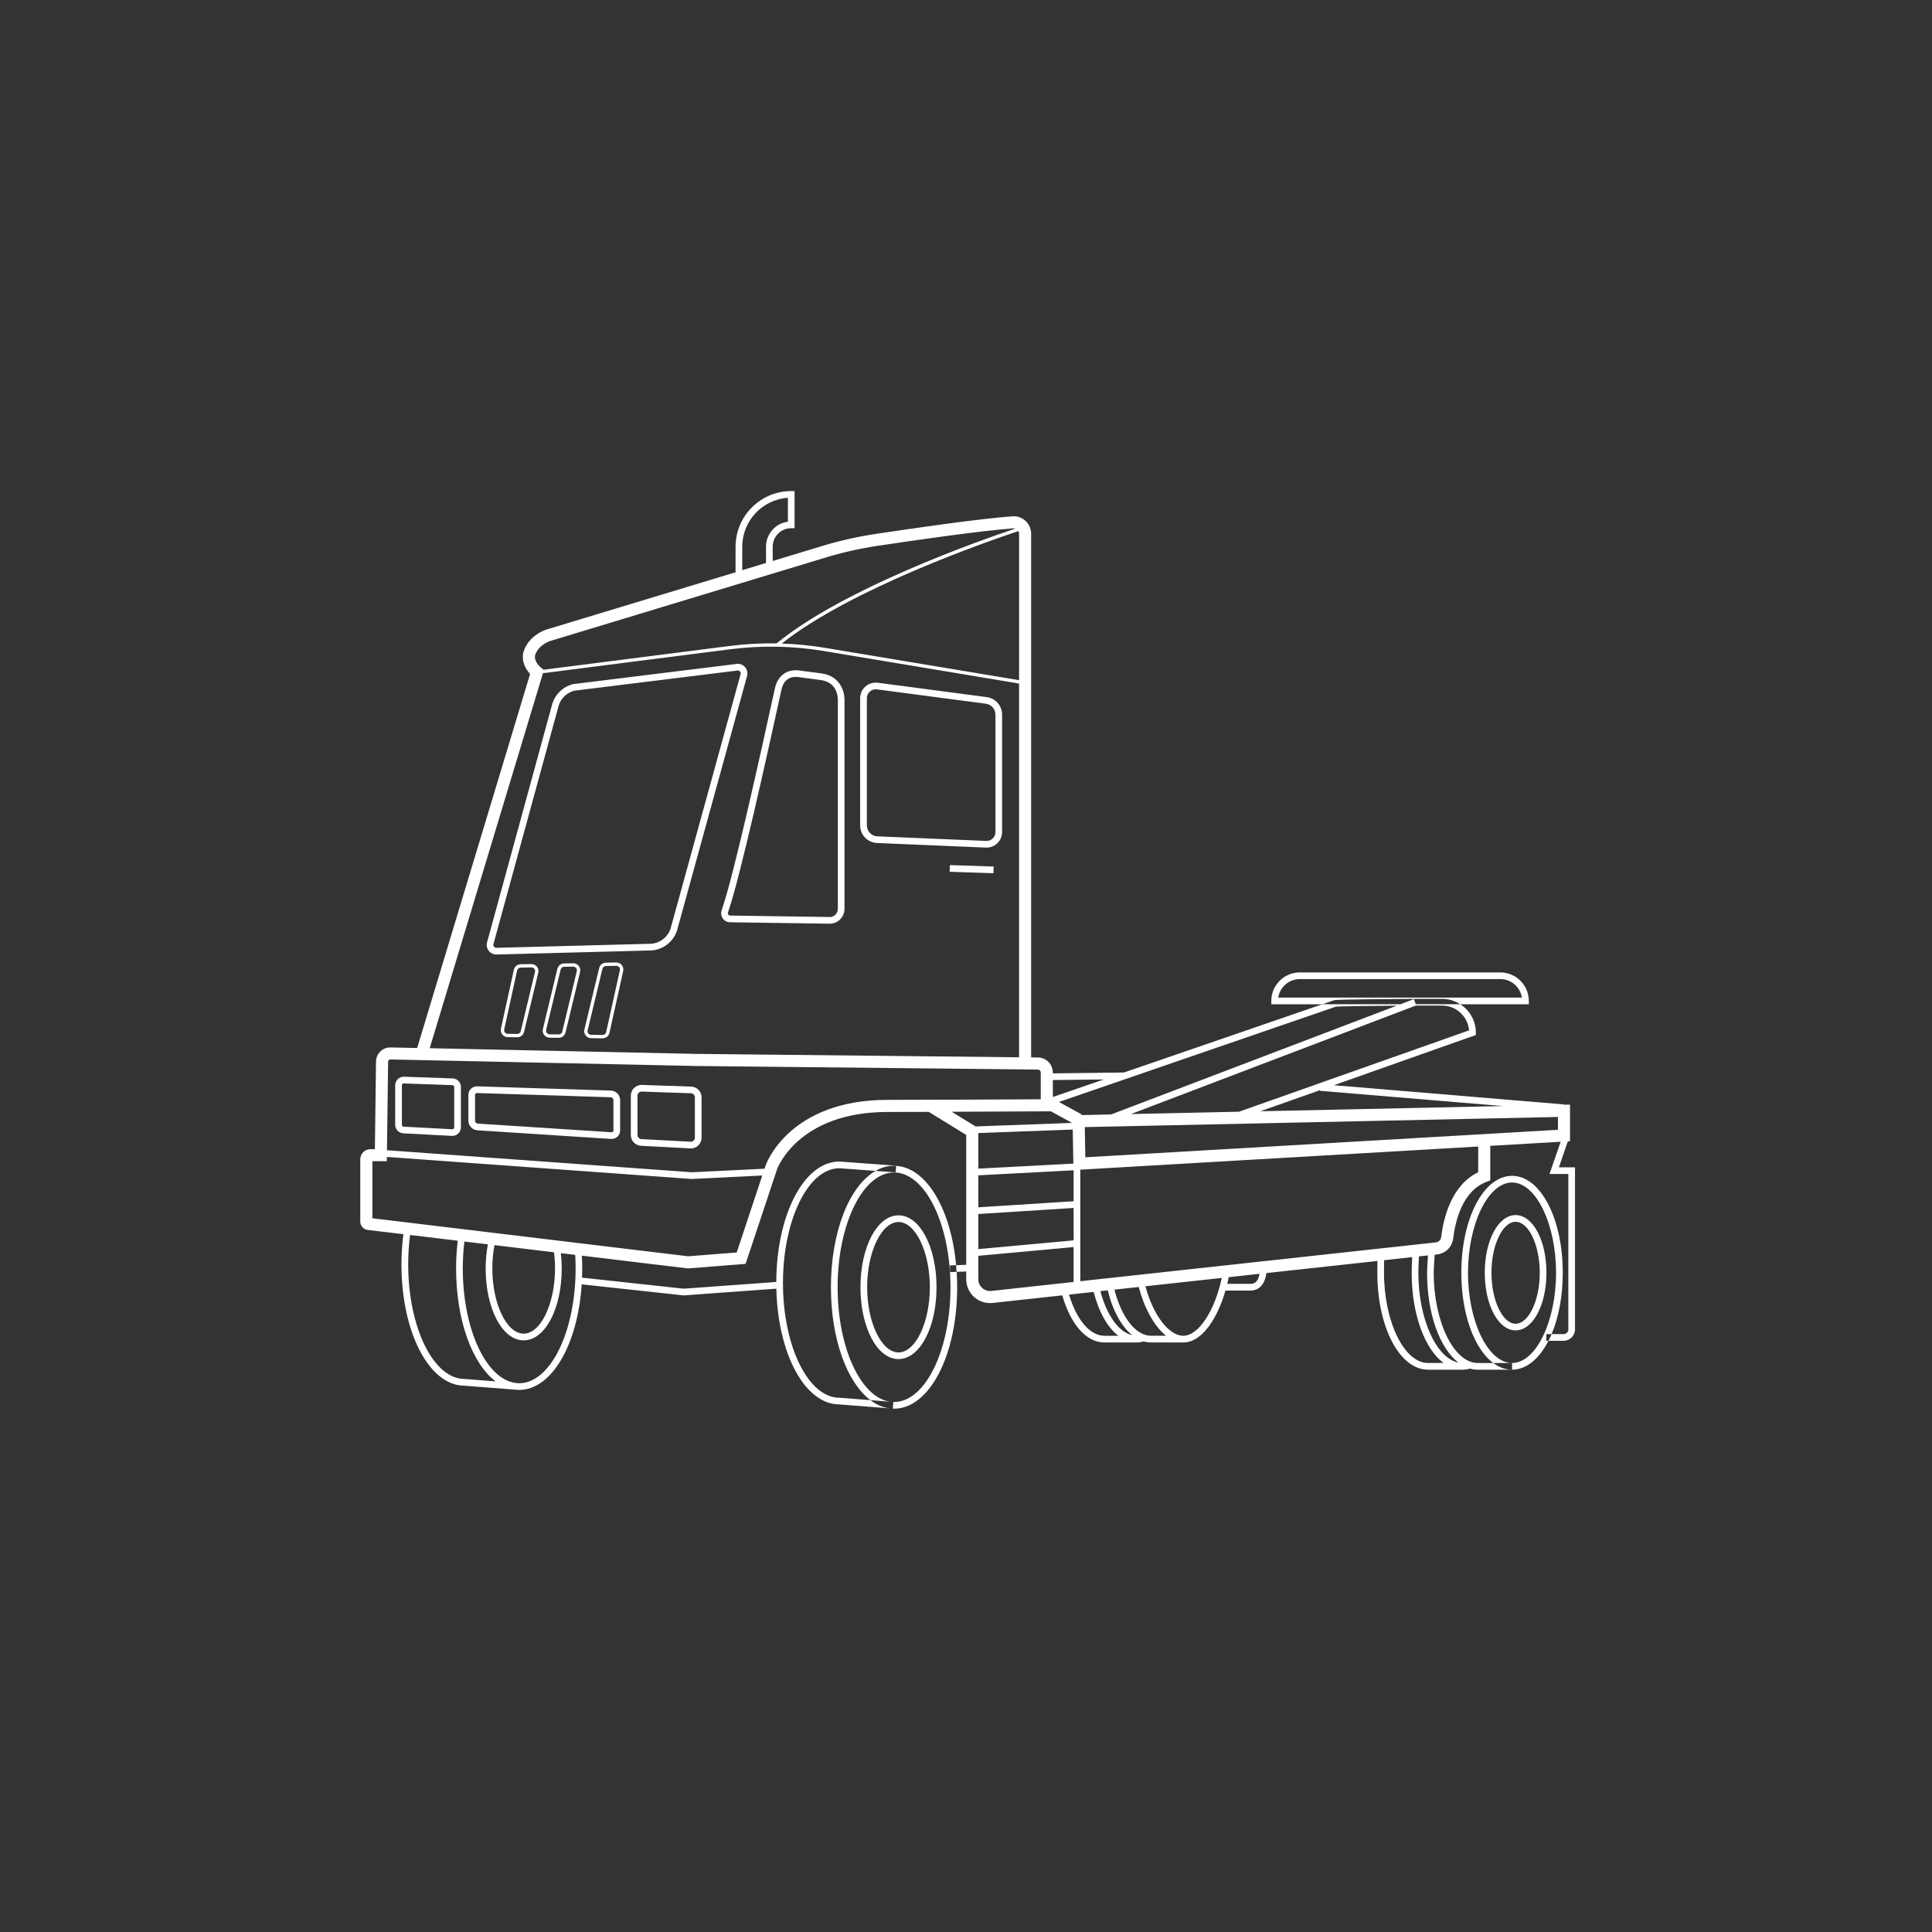 <?xml version="1.0" encoding="utf-8"?>
<!-- Generator: Adobe Illustrator 24.0.0, SVG Export Plug-In . SVG Version: 6.00 Build 0)  -->
<svg version="1.1" id="Layer_1" xmlns="http://www.w3.org/2000/svg" xmlns:xlink="http://www.w3.org/1999/xlink" x="0px" y="0px"
	 viewBox="0 0 800 800" enable-background="new 0 0 800 800" xml:space="preserve">
<rect x="0" y="0" width="800" height="800" fill="#333333" stroke="none"/>
<g>
	<path fill="#FFFFFF" d="M369.63,583.26l-1.19-0.09C368.83,583.22,369.23,583.25,369.63,583.26z"/>
	<path fill="#FFFFFF" d="M393.33,523.98l2.58-0.1c-2.13-23.17-12.23-40.37-24.86-41.11l-0.2,2.69l-8.3-0.61
		c-10.81,6.16-18.48,25.12-18.48,48.17c0,21.51,6.69,39.46,16.36,46.76l8.28,0.65c-12.19-1.57-21.87-22.23-21.87-47.41
		c0-26.2,10.48-47.52,23.37-47.52c12.88,0,23.36,21.32,23.36,47.52c0,26.2-10.48,47.52-23.36,47.52c-0.12,0-0.24-0.01-0.36-0.02
		l0.06,0l-0.21,2.76c0.17,0.01,0.34,0.02,0.51,0.02c14.65,0,26.13-22.09,26.13-50.28c0-2.16-0.08-4.29-0.21-6.37l-2.68,0.11
		L393.33,523.98z"/>
	<path fill="#FFFFFF" d="M368.7,580.42c0.38,0.05,0.75,0.08,1.13,0.09L368.7,580.42z"/>
	<path fill="#FFFFFF" d="M372.05,562.77c8.83,0,15.75-13.07,15.75-29.76s-6.92-29.76-15.75-29.76s-15.75,13.07-15.75,29.76
		S363.22,562.77,372.05,562.77z M372.05,506.01c7.04,0,12.98,12.36,12.98,27c0,14.63-5.94,27-12.98,27s-12.98-12.36-12.98-27
		C359.07,518.37,365.02,506.01,372.05,506.01z"/>
	<path fill="#FFFFFF" d="M586.17,413.62h10.96c2.77,0,5.36,0.82,7.53,2.22h28.39v-1.38c0-6.51-5.29-11.8-11.8-11.8h-83.03
		c-6.51,0-11.8,5.29-11.8,11.8v1.38h21.17l4.88-1.68C554.19,413.75,585.85,413.62,586.17,413.62z M538.22,405.42h83.03
		c4.51,0,8.26,3.32,8.93,7.65H529.29C529.96,408.74,533.71,405.42,538.22,405.42z"/>
	<path fill="#FFFFFF" d="M369.68,583.27L369.68,583.27c-0.02,0-0.04,0-0.05,0L369.68,583.27z"/>
	<path fill="#FFFFFF" d="M252.93,451.58l-55.34-1.75c-0.98-0.04-1.88,0.32-2.57,0.99c-0.69,0.67-1.07,1.57-1.07,2.53v10.7
		c0,2.09,1.64,3.84,3.73,3.98l55.36,3.58h0c0.08,0,0.15,0.01,0.22,0.01c0.89,0,1.76-0.34,2.41-0.95c0.71-0.66,1.11-1.6,1.11-2.57
		v-12.53C256.79,453.4,255.09,451.65,252.93,451.58z M254.02,468.09c0,0.29-0.15,0.47-0.24,0.55c-0.09,0.08-0.28,0.23-0.57,0.2
		l-55.36-3.58c-0.64-0.04-1.14-0.57-1.14-1.21v-10.7c0-0.28,0.14-0.46,0.23-0.54c0.09-0.08,0.31-0.21,0.55-0.21l55.34,1.75
		c0.66,0.02,1.18,0.56,1.18,1.22V468.09z"/>
	<path fill="#FFFFFF" d="M187.44,446.55l-20.15-0.7c-0.97-0.03-1.88,0.32-2.57,0.99c-0.69,0.67-1.08,1.57-1.08,2.54v16.38
		c0,1.88,1.47,3.42,3.34,3.52l20.15,1.07c0.06,0,0.12,0,0.18,0c0.9,0,1.78-0.35,2.43-0.97c0.7-0.66,1.1-1.6,1.1-2.56v-16.76
		C190.85,448.17,189.35,446.62,187.44,446.55z M188.08,466.84c0,0.28-0.15,0.47-0.24,0.55s-0.27,0.22-0.56,0.21l-20.15-1.07
		c-0.4-0.02-0.72-0.35-0.72-0.76v-16.38c0-0.28,0.15-0.46,0.23-0.55c0.09-0.08,0.27-0.23,0.55-0.21l20.15,0.7
		c0.41,0.01,0.73,0.35,0.73,0.76V466.84z"/>
	<path fill="#FFFFFF" d="M308.41,276.13c-0.98-1.05-2.44-1.49-3.83-1.16l-67.26,8.3l-0.18,0.04c-3.94,1.03-7.06,3.96-8.38,7.89
		l-27.03,98.83c-0.4,1.25-0.17,2.62,0.64,3.66c0.76,0.99,1.93,1.56,3.12,1.56c0.08,0,0.17,0,0.25-0.01l63.96-1.68
		c4.87-0.32,9.03-3.51,10.63-8.21l28.96-105.22C309.74,278.75,309.41,277.21,308.41,276.13z M306.62,279.33l-28.96,105.21
		c-1.21,3.55-4.42,6.01-8.11,6.25l-63.96,1.68c-0.43,0.02-0.79-0.14-1.05-0.47c-0.25-0.33-0.32-0.74-0.19-1.13l27.04-98.87
		c0.99-2.95,3.36-5.18,6.35-6l67.25-8.3l0.18-0.04c0.64-0.17,1.05,0.19,1.2,0.35C306.53,278.18,306.86,278.62,306.62,279.33z"/>
	<path fill="#FFFFFF" d="M627.58,503.14c-7.16,0-12.77,10.49-12.77,23.87s5.61,23.87,12.77,23.87s12.77-10.49,12.77-23.87
		S634.74,503.14,627.58,503.14z M627.58,548.12c-5.42,0-10-9.66-10-21.1s4.58-21.1,10-21.1s10,9.66,10,21.1
		S633,548.12,627.58,548.12z"/>
	<path fill="#FFFFFF" d="M286.21,449.94l-20.39-0.7c-1.22-0.05-2.37,0.4-3.25,1.25c-0.88,0.85-1.36,1.98-1.36,3.2V470
		c0,2.37,1.85,4.32,4.22,4.45l20.39,1.08c0.08,0,0.16,0.01,0.23,0.01c1.14,0,2.24-0.44,3.07-1.22c0.88-0.84,1.39-2.02,1.39-3.23
		v-16.69C290.51,451.97,288.62,450.02,286.21,449.94z M287.74,471.08c0,0.47-0.19,0.9-0.53,1.22c-0.34,0.32-0.79,0.5-1.25,0.46
		l-20.39-1.08c-0.9-0.05-1.6-0.79-1.6-1.69v-16.31c0-0.46,0.18-0.89,0.51-1.21c0.33-0.32,0.8-0.49,1.23-0.47l20.39,0.7
		c0.91,0.03,1.63,0.77,1.63,1.69V471.08z"/>
	<path fill="#FFFFFF" d="M255.17,398.54l-4.3,0.08c-1.32,0.02-2.45,0.94-2.76,2.22l-6.13,25.48c-0.21,0.86-0.01,1.75,0.53,2.45
		c0.54,0.7,1.36,1.1,2.25,1.12l4.75,0.06c0.01,0,0.02,0,0.04,0c1.35,0,2.53-0.95,2.82-2.27l5.68-25.62
		c0.19-0.87-0.02-1.77-0.58-2.46C256.89,398.91,256.02,398.52,255.17,398.54z M256.68,401.76L251,427.38
		c-0.15,0.68-0.77,1.17-1.46,1.17c-0.01,0-0.01,0-0.02,0l-4.75-0.06c-0.46-0.01-0.88-0.22-1.17-0.58c-0.28-0.36-0.38-0.83-0.27-1.27
		l6.13-25.48c0.16-0.66,0.75-1.14,1.43-1.15l4.3-0.08c0.01,0,0.02,0,0.03,0c0.45,0,0.87,0.2,1.16,0.55
		C256.67,400.84,256.78,401.31,256.68,401.76z"/>
	<path fill="#FFFFFF" d="M645.5,483.36l3.72-10.76l0.89-0.05v-15.15l-2.53,0.05l0.01-0.14l-95.26-7.94l58.79-20.79v-0.98
		c0-4.94-2.58-9.28-6.46-11.77h-18.42l-0.8-2.11l-5.53,2.11h-32.32l-82.18,28.27l-29.46,0.36v-0.37c0-3.4-2.74-6.17-6.14-6.21
		l-2.84-0.03V220.99c0-2-0.84-3.93-2.3-5.29c-1.46-1.36-3.44-2.06-5.42-1.91c-13.74,0.99-41.53,5.02-56.87,7.33
		c-7.75,1.17-15.48,2.95-22.96,5.28l-19.46,5.9v-5.92c0-4.23,3.44-7.67,7.67-7.67h1.38v-15.37h-1.38
		c-12.71,0-23.05,10.34-23.05,23.05v10.58l-78.06,23.64c-0.31,0.09-7.5,2.19-9.76,9.3l-0.06,0.21c-0.91,4.06,1.29,7.3,2.8,8.97
		l-46.76,154.87l-11.01-0.24c-0.04,0-0.09,0-0.13,0c-3.22,0-5.86,2.59-5.9,5.82l-0.47,36.32h-1.2l-0.12-0.01l0,0.01h-0.55
		c-2.31,0-4.18,1.87-4.18,4.18v25.81c0,1.75,1.31,3.23,3.05,3.43l14.81,1.78c-0.53,4.04-0.81,8.22-0.81,12.45
		c0,28.16,11.45,50.23,26.08,50.28l20.89,1.63c0.4,0.05,0.8,0.08,1.21,0.09l0.04,0v0c0.17,0.01,0.34,0.02,0.51,0.02
		c13.49,0,24.28-18.73,25.91-43.71l42.24,4.58l38.36-2.79c0.62,27.03,11.83,47.88,26.05,47.93l20.9,1.63
		c-2.83-0.35-5.52-1.52-8.02-3.4l-12.72-0.99l-0.11,0c-12.88,0-23.36-21.32-23.36-47.52c0-26.17,10.46-47.46,23.31-47.52l15,1.1
		c2.41-1.37,4.98-2.12,7.65-2.12c0.29,0,0.57,0.02,0.85,0.04l0-0.07l-23.35-1.72l-0.1,0c-14.58,0-26.01,21.87-26.13,49.86
		l-38.28,2.79l-42.15-4.57c0.05-1.26,0.08-2.52,0.08-3.81c0-1.77-0.05-3.55-0.15-5.3l43.92,5.29l23.87-1.88l13.04-39.21
		c0,0,8.45-23.7,45.77-23.7c4.49,0,10.47-0.01,17.03-0.04l15.52,9.55v53.77l-4.2,0.17c0.08,0.91,0.15,1.83,0.21,2.76l3.99-0.16v3.23
		c0,2.75,1.16,5.39,3.18,7.26c1.82,1.68,4.21,2.6,6.72,2.6c0.28,0,0.56-0.01,0.84-0.03l29.04-3.17
		c3.46,12.08,10.01,19.51,17.38,19.51h13.36c1,0,2-0.15,2.99-0.42c0.98,0.28,1.98,0.42,3,0.42h13.36c7.76,0,14.13-9.92,17.48-21.5
		h10.53c1.38,0,5.57-0.59,6.4-7.23l45.98-5.02c-0.02,2.06-0.03,4.54-0.03,4.89c0,22.5,9.22,40.13,21,40.13h14.21
		c1.06,0,2.12-0.16,3.16-0.45c1.04,0.29,2.12,0.45,3.21,0.45h14.21c-2.77,0-5.39-0.99-7.79-2.77h-6.42
		c-9.88,0-18.23-17.11-18.23-37.37c0-0.91,0.14-3.53,0.39-7.47l0.81-0.09c3.54-0.29,6.42-3.06,6.85-6.58
		c0.86-7.14,3.79-19.69,13.76-23.48l1.61-0.61v-14.32l29.15-1.7l-4.62,13.36h7.8v64.32c0,1.09-0.89,1.98-1.98,1.98h-4.96
		c-0.41,0.96-0.84,1.89-1.29,2.77h6.24c2.62,0,4.75-2.13,4.75-4.75v-67.09H645.5z M622.38,457.99l-100.5,2.16l24.76-8.75l-0.02,0.29
		L622.38,457.99z M608.31,426.65l-95.28,33.69l-44.72,0.96l117.93-44.91h10.88C603,416.38,607.82,420.91,608.31,426.65z
		 M578.35,416.43l-118.27,45.04l-12.32,0.26l0.15-0.27l-9.43-5.16l114.65-39.45C554.76,416.65,569.05,416.5,578.35,416.43z
		 M444.56,497.41l-39.45,2.51v-13.24l39.45-2.09V497.41z M405.11,502.7l39.45-2.51v13.42l-39.45,3.62V502.7z M405.11,483.91v-14.74
		l39.09-1.44l0.25,14.1L405.11,483.91z M457.07,446.98l-21.11,7.26v-7.01L457.07,446.98z M421.69,219.92
		c0.18,0.32,0.29,0.69,0.29,1.07v60.66l-80.56-13.43c-5.87-0.98-11.78-1.54-17.7-1.74C352.29,243.76,409.09,224.11,421.69,219.92z
		 M307.35,226.36c0-10.72,8.36-19.52,18.9-20.23v9.88c-5.11,0.68-9.06,5.06-9.06,10.35v6.76l-9.84,2.98V226.36z M221.56,271.29
		c1.48-4.42,6.28-5.88,6.36-5.9l112.96-34.22c7.25-2.26,14.74-3.98,22.24-5.11c15.27-2.3,42.92-6.3,56.49-7.28
		c0.28-0.02,0.55,0.02,0.81,0.1c-14.36,4.81-71.09,24.71-98.84,47.53c-6.44-0.11-12.89,0.24-19.3,1.06l-77.18,9.85l-1.2-0.95
		C223.86,276.34,221.03,274.02,221.56,271.29z M224.83,278.75l77.62-9.91c12.88-1.64,25.91-1.4,38.73,0.74l80.79,13.47v154.75
		l-133.93-1.41l-110.1-2.35L224.83,278.75z M192.49,571.01l-0.11,0c-12.88,0-23.36-21.32-23.36-47.52c0-4.11,0.27-8.18,0.79-12.11
		l19.73,2.37c-0.45,3.74-0.68,7.61-0.68,11.49c0,21.51,6.69,39.46,16.36,46.76L192.49,571.01z M238.35,525.25
		c0,26.2-10.48,47.52-23.36,47.52c-0.12,0-0.23-0.01-0.34-0.02l-1.15-0.09c-12.19-1.58-21.87-22.23-21.87-47.41
		c0-3.78,0.23-7.53,0.66-11.16l9.72,1.17c-0.59,3.2-0.91,6.54-0.91,9.99c0,16.69,6.92,29.76,15.75,29.76s15.75-13.07,15.75-29.76
		c0-2.15-0.13-4.28-0.36-6.35l5.95,0.72C238.29,521.47,238.35,523.36,238.35,525.25z M229.4,518.55c0.27,2.18,0.42,4.42,0.42,6.69
		c0,14.63-5.94,27-12.98,27s-12.98-12.36-12.98-27c0-3.34,0.31-6.58,0.9-9.66L229.4,518.55z M305.06,518.62l-20.07,1.58
		l-130.79-15.74v-23.62h1.04h4.94l0.02-1.78l126.15,9.12l0.08,0.01l29.21-1.43L305.06,518.62z M317.08,482.45l-0.02,0.05l-0.02,0.05
		l-0.46,1.39l-30.11,1.47l-126.23-9.12l0-0.38l0.47-36.32c0.01-0.49,0.41-0.89,0.9-0.89l0.02,0l126.3,2.7l0.03,0l0.03,0l141.77,1.49
		c0.66,0.01,1.19,0.55,1.19,1.21v11.09c-12.92,0.07-47.61,0.24-63.39,0.24C327.18,455.43,317.48,481.35,317.08,482.45z
		 M394.08,460.36c17.93-0.07,36.91-0.17,41.05-0.19l8.77,4.8l-39.94,1.47L394.08,460.36z M410.37,534.56
		c-1.38,0.12-2.68-0.34-3.69-1.27c-1.01-0.93-1.57-2.2-1.57-3.58v-9.7l39.45-3.62v14.44L410.37,534.56z M457.26,553.11
		c-5.9,0-11.49-6.61-14.59-17.04l10.19-1.11c2.18,8.45,5.81,14.78,10.21,18.16H457.26z M458.69,534.31
		c2.1,8.52,5.74,15.04,10.16,18.57c-5.51-1.22-10.5-8.06-13.21-18.24L458.69,534.31z M476.61,553.11c-6.28,0-12.22-7.59-15.15-19.1
		l10.06-1.1c2.16,8.24,6.22,16.16,11.31,20.19H476.61z M489.97,553.11c-6.03,0-12.5-8.63-15.67-20.5l31.61-3.45
		C503.02,542.8,496.28,553.11,489.97,553.11z M517.98,531.61h-9.79c0.22-0.92,0.43-1.84,0.61-2.76l12.75-1.39
		C521.19,529.57,520.24,531.61,517.98,531.61z M591.32,564.38c-9.88,0-18.23-17.11-18.23-37.37c0-0.46,0.02-3.12,0.04-5.19
		l11.62-1.27c-0.1,2.39-0.21,5.37-0.21,6.46c0,17.21,5.4,31.56,13.2,37.37H591.32z M603.89,564.21
		c-9.14-1.77-16.58-18.08-16.58-37.2c0-1.1,0.12-4.34,0.23-6.76l3.74-0.41c-0.19,3.04-0.36,6.06-0.36,7.17
		C590.91,544.06,596.2,558.3,603.89,564.21z M612.09,485.41c-11.12,5.32-14.38,18.97-15.33,26.86c-0.14,1.17-1.1,2.09-2.36,2.2
		l-147.07,16.05v-46.18l164.76-9.59V485.41z M645.11,467.82l-195.7,11.39l-0.22-12.5l195.92-4.2V467.82z"/>
	
		<rect x="401.25" y="350.76" transform="matrix(0.033 -0.999 0.999 0.033 29.578 750.259)" fill="#FFFFFF" width="2.77" height="18.15"/>
	<path fill="#FFFFFF" d="M640.34,552.43h2.14c2.91-6.88,4.63-15.69,4.63-25.41c0-22.5-9.22-40.13-21-40.13s-21,17.63-21,40.13
		c0,17.21,5.4,31.56,13.2,37.37h7.79c-9.88,0-18.23-17.11-18.23-37.37s8.35-37.37,18.23-37.37s18.23,17.11,18.23,37.37
		s-8.35,37.37-18.23,37.37v2.77c5.97,0,11.29-4.54,15.07-11.95h-0.85V552.43z"/>
	<path fill="#FFFFFF" d="M363.17,349.07l45.06,1.9c0.09,0,0.19,0.01,0.28,0.01c1.67,0,3.24-0.63,4.45-1.79
		c1.28-1.23,1.99-2.88,1.99-4.65V295.9c0-3.65-2.73-6.77-6.35-7.24l-45.14-5.95c-1.84-0.25-3.7,0.32-5.09,1.54
		c-1.4,1.22-2.2,2.99-2.2,4.85v52.67C356.17,345.7,359.25,348.91,363.17,349.07z M358.94,289.1c0-1.06,0.46-2.07,1.25-2.77
		c0.8-0.7,1.85-1.02,2.91-0.88l45.14,5.95c2.25,0.3,3.95,2.23,3.95,4.5v48.63c0,1.01-0.4,1.96-1.13,2.66
		c-0.73,0.7-1.7,1.07-2.7,1.02l-45.06-1.9c-2.44-0.1-4.35-2.1-4.35-4.53V289.1z"/>
	<path fill="#FFFFFF" d="M220.02,399.2l-4.48,0.08c-1.34,0.02-2.48,0.96-2.77,2.27l-5.34,24.4c-0.19,0.85,0.02,1.73,0.56,2.42
		c0.54,0.68,1.35,1.08,2.23,1.09l3.93,0.05c0.01,0,0.02,0,0.04,0c1.34,0,2.5-0.91,2.81-2.22l5.89-24.53
		c0.21-0.88,0.01-1.78-0.56-2.49C221.76,399.57,220.92,399.17,220.02,399.2z M221.53,402.44l-5.89,24.53
		c-0.16,0.68-0.76,1.15-1.46,1.15c-0.01,0-0.01,0-0.02,0l-3.93-0.05c-0.45-0.01-0.87-0.21-1.15-0.57c-0.28-0.35-0.39-0.81-0.29-1.25
		l5.34-24.4c0.15-0.68,0.74-1.17,1.44-1.18l4.48-0.08c0.47,0.01,0.9,0.2,1.2,0.56C221.54,401.51,221.64,401.98,221.53,402.44z"/>
	<path fill="#FFFFFF" d="M237.33,398.87l-3.77,0.07c-1.32,0.02-2.45,0.94-2.76,2.22l-6,24.95c-0.21,0.86-0.01,1.75,0.53,2.45
		c0.54,0.7,1.36,1.1,2.25,1.12l3.75,0.05c0.01,0,0.03,0,0.04,0c1.34,0,2.5-0.91,2.81-2.22l6.02-25.06c0.21-0.88,0.01-1.78-0.56-2.49
		S238.24,398.86,237.33,398.87z M238.84,402.12l-6.02,25.06c-0.17,0.69-0.76,1.15-1.48,1.15l-3.75-0.05
		c-0.46-0.01-0.88-0.22-1.17-0.58c-0.28-0.36-0.38-0.83-0.27-1.27l6-24.95c0.16-0.66,0.75-1.14,1.43-1.15l3.77-0.07
		c0.49,0.01,0.9,0.2,1.2,0.56S238.95,401.66,238.84,402.12z"/>
	<path fill="#FFFFFF" d="M299.34,380.39c0.74,1,1.92,1.56,3.08,1.5l41.39,0.6c3.3-0.16,5.88-2.86,5.88-6.16v-86.47
		c0-4.53-2.53-10.14-9.63-11.03l-8.83-1.16c-5.21-0.81-9.17,1.98-10.34,7.28l-0.79,3.58c-4.88,22.24-16.32,74.32-21.28,88.4
		C298.4,378.09,298.6,379.39,299.34,380.39z M301.43,377.84c5.02-14.24,16.48-66.44,21.38-88.73l0.79-3.58
		c0.86-3.9,3.42-5.73,7.24-5.13l8.87,1.17c6.7,0.84,7.22,6.55,7.22,8.28v86.47c0,1.82-1.42,3.31-3.16,3.4l-41.39-0.6
		c-0.48,0.01-0.72-0.26-0.81-0.38C301.47,378.61,301.27,378.28,301.43,377.84z"/>
</g>
</svg>
